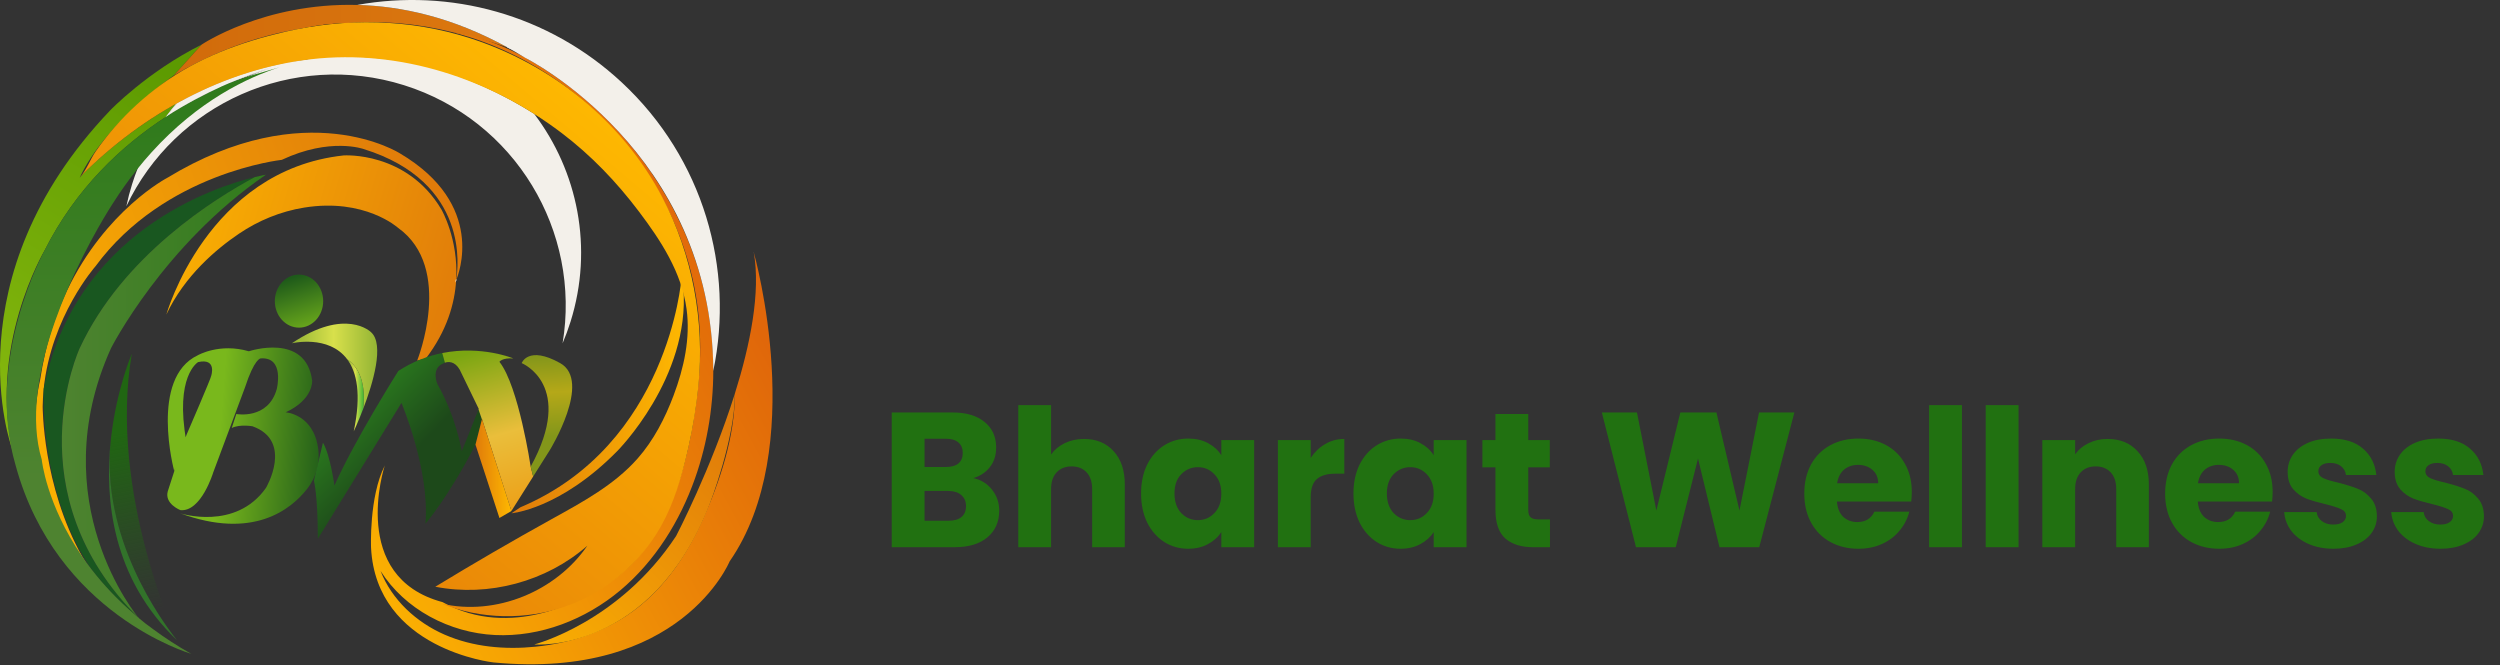 <svg xmlns="http://www.w3.org/2000/svg" fill="none" viewBox="0 0 233 62" height="62" width="233">
<rect x="0" y="0" width="233" height="62" fill="#333333" stroke="none"/>
<path fill="url(#paint0_linear_2098_7)" d="M63.495 26.066C63.495 26.066 62.298 41.458 48.501 47.279L47.664 47.838C47.664 47.838 52.169 47.479 57.513 42.056C57.513 42.056 64.332 35.237 63.693 26.863L63.495 26.066Z"></path>
<path fill="url(#paint1_linear_2098_7)" d="M16.494 9.62C16.149 10.022 15.817 10.437 15.501 10.867C11.332 13.574 7.074 17.55 4.157 23.338C4.157 23.338 -1.272 32.472 1.321 42.616C1.238 42.316 1.161 42.012 1.087 41.703C1.087 41.703 -4.655 25.93 10.258 10.299C10.258 10.299 13.687 6.71 18.791 4.158L16.2 7.029C16.2 7.029 9.82 11.415 7.427 16.558C7.48 16.5 10.848 12.764 16.494 9.62Z"></path>
<path stroke-miterlimit="10" stroke-width="0.053" stroke="white" fill="#1A1A1A" d="M27.983 5.636C27.676 5.686 27.224 5.772 26.654 5.916C26.651 5.917 26.648 5.917 26.645 5.918C26.282 6.01 25.871 6.125 25.42 6.269C22.86 7.05 19.216 8.455 15.502 10.867C15.817 10.437 16.149 10.022 16.494 9.62C19.525 7.931 23.212 6.413 27.395 5.726C27.59 5.694 27.786 5.664 27.983 5.636Z"></path>
<path stroke-miterlimit="10" stroke-width="0.053" stroke="white" fill="#1A1A1A" d="M28.441 5.573C28.288 5.593 28.135 5.614 27.983 5.636C28.28 5.587 28.441 5.573 28.441 5.573Z"></path>
<path fill="#1A1A1A" d="M28.979 5.394C28.979 5.394 28.396 5.484 27.395 5.726C27.169 5.782 26.921 5.844 26.653 5.916C26.651 5.917 26.647 5.917 26.645 5.918C26.272 6.018 25.862 6.134 25.419 6.269"></path>
<path stroke-miterlimit="10" stroke-width="0.053" stroke="white" d="M28.979 5.394C28.979 5.394 28.396 5.484 27.395 5.726C27.169 5.782 26.921 5.844 26.653 5.916C26.651 5.917 26.647 5.917 26.645 5.918C26.272 6.018 25.862 6.134 25.419 6.269"></path>
<path fill="url(#paint2_linear_2098_7)" d="M42.514 26.111C42.505 26.133 42.499 26.145 42.498 26.148C42.499 26.142 42.507 26.105 42.518 26.043C42.518 26.042 42.518 26.041 42.518 26.041C42.7 25.013 43.786 16.965 33.884 13.888C33.884 13.888 30.78 12.771 26.261 14.898C26.261 14.898 15.335 16.067 8.902 24.814C8.902 24.814 4.764 29.491 4.074 36.231C4.042 36.528 4.019 36.83 4.003 37.135C3.989 37.379 3.981 37.624 3.977 37.873C3.977 37.873 3.944 45.227 7.665 51.877C7.665 51.877 7.666 51.877 7.666 51.877C7.984 52.446 8.329 53.01 8.705 53.563C7.266 51.679 6.349 50.017 5.858 49.02C5.56 48.415 5.246 47.816 4.924 47.223C2.876 43.449 3.153 39.027 3.476 36.821C3.476 36.819 3.476 36.819 3.476 36.818C3.604 35.946 3.738 35.42 3.738 35.42C3.866 34.561 4.023 33.735 4.207 32.942C4.207 32.938 4.208 32.935 4.209 32.931C4.715 30.747 5.42 28.813 6.233 27.112C6.233 27.11 6.234 27.108 6.235 27.105C9.844 19.553 15.581 16.579 15.581 16.579C28.561 8.684 37.293 14.306 37.293 14.306C45.306 19.056 42.749 25.559 42.514 26.111Z"></path>
<path fill="#1A1A1A" d="M42.498 26.149C42.498 26.15 42.498 26.15 42.498 26.15L42.498 26.149Z"></path>
<path stroke-miterlimit="10" stroke-width="0.053" stroke="white" d="M42.498 26.149C42.498 26.15 42.498 26.15 42.498 26.15"></path>
<path fill="url(#paint3_linear_2098_7)" d="M47.276 4.41C45.993 3.96 44.254 3.432 42.175 3.001C38.853 2.159 35.422 1.883 32.033 2.169H32.033C32.031 2.168 32.03 2.168 32.029 2.169C30.833 2.209 29.652 2.349 28.495 2.584C28.493 2.585 28.491 2.585 28.49 2.585C27.358 2.762 26.204 2.998 25.037 3.306C22.146 4.066 19.167 5.256 16.2 7.029L18.791 4.158C18.791 4.158 24.591 0.237 33.292 0.461C37.407 0.566 42.171 1.598 47.276 4.41Z"></path>
<path fill="url(#paint4_linear_2098_7)" d="M67.998 52.328C67.998 52.328 63.452 63.413 45.986 61.738C45.986 61.738 35.06 60.542 34.582 51.051C34.582 51.051 34.383 46.308 35.858 43.397C35.812 43.537 32.489 53.779 41.243 56.117C41.244 56.117 41.244 56.118 41.245 56.118C47.741 59.736 54.4 55.577 54.4 55.577C60.983 52.815 63.447 46.038 64.588 39.498C65.334 35.221 65.567 31.006 64.709 26.716C63.26 19.464 59.014 12.933 53.182 8.425C49.934 5.915 46.194 4.032 42.213 3.013C45.367 3.436 48.314 4.849 50.975 6.594C57.044 10.576 61.895 16.447 64.446 23.243C66.997 30.039 67.194 37.731 64.779 44.576C63.37 48.568 61.059 52.296 57.815 55.017C54.571 57.738 50.356 59.39 46.128 59.184C41.899 58.978 37.725 56.794 35.468 53.211C36.511 55.899 38.801 58.001 41.444 59.152C44.087 60.303 47.057 60.565 49.925 60.271C52.937 59.963 55.915 59.041 58.432 57.36C61.642 55.216 63.901 51.967 65.472 48.491C67.091 44.91 68.503 40.673 68.487 36.71C68.487 36.703 68.487 36.696 68.487 36.689C69.923 32.12 70.91 27.226 70.251 23.522C70.344 23.846 75.347 41.738 67.998 52.328Z"></path>
<path fill="url(#paint5_linear_2098_7)" d="M68.487 36.691C68.516 40.891 66.124 47.025 66.124 47.025C60.681 60.961 49.794 60.064 49.794 60.064C49.794 60.064 57.69 58.031 63.014 49.956C63.014 49.956 66.281 43.706 68.487 36.691Z"></path>
<path fill="#1A1A1A" d="M70.251 23.518C70.251 23.518 70.251 23.52 70.252 23.523L70.251 23.518Z"></path>
<path stroke-miterlimit="10" stroke-width="0.053" stroke="white" d="M70.251 23.518C70.251 23.518 70.251 23.52 70.252 23.523"></path>
<path fill="#1A1A1A" d="M35.858 43.396C35.858 43.396 35.858 43.396 35.857 43.397L35.858 43.396Z"></path>
<path stroke-miterlimit="10" stroke-width="0.053" stroke="white" d="M35.858 43.396C35.858 43.396 35.858 43.396 35.857 43.397"></path>
<path fill="#1A1A1A" d="M35.5 53.187C35.5 53.186 35.499 53.186 35.499 53.185L35.5 53.187Z"></path>
<path stroke-miterlimit="10" stroke-width="0.053" stroke="white" d="M35.5 53.187C35.5 53.186 35.499 53.186 35.499 53.185"></path>
<path fill="#1A1A1A" d="M47.276 4.41C48.846 4.96 49.735 5.394 49.735 5.394L47.276 4.41Z"></path>
<path stroke-miterlimit="10" stroke-width="0.053" stroke="white" d="M47.276 4.41C48.846 4.96 49.735 5.394 49.735 5.394"></path>
<path fill="#1A1A1A" d="M34.91 2.317C34.202 2.383 33.484 2.472 32.758 2.585L34.91 2.317Z"></path>
<path stroke-miterlimit="10" stroke-width="0.053" stroke="white" d="M34.91 2.317C34.202 2.383 33.484 2.472 32.758 2.585"></path>
<path fill="#1A1A1A" d="M33.313 2.165C32.444 2.183 31.554 2.231 30.647 2.316C28.82 2.553 27.012 2.953 25.247 3.517C26.298 3.122 27.382 2.81 28.49 2.585C28.491 2.585 28.493 2.585 28.495 2.584C29.652 2.349 30.833 2.209 32.029 2.169C32.03 2.168 32.031 2.168 32.033 2.169H32.033C32.458 2.155 32.886 2.153 33.313 2.165Z"></path>
<path fill="#F3F0EA" d="M53.171 29.992C52.956 30.678 52.709 31.346 52.433 31.994C54.178 21.573 48.02 11.196 37.653 7.94C27.285 4.684 16.299 9.678 11.774 19.227C11.918 18.537 12.097 17.848 12.313 17.16C12.635 16.133 13.028 15.148 13.484 14.208C17.881 9.348 22.499 7.203 25.42 6.269C22.86 7.05 19.216 8.455 15.502 10.867C15.817 10.437 16.149 10.022 16.494 9.62C19.525 7.931 23.212 6.413 27.395 5.726C27.59 5.694 27.786 5.664 27.983 5.636C28.28 5.587 28.441 5.573 28.441 5.573C32.325 4.604 39.627 6.052 39.627 6.052C43.59 7.215 46.947 8.808 49.777 10.599C53.839 15.94 55.335 23.104 53.171 29.992Z"></path>
<path fill="url(#paint6_linear_2098_7)" d="M64.18 41.609C64.138 41.799 64.095 41.989 64.05 42.178C63.499 44.549 62.798 46.911 61.609 49.035C59.683 52.479 56.473 55.185 52.753 56.501C49.033 57.816 44.836 57.731 41.173 56.265C46.211 57.425 51.814 55.124 54.739 50.861C50.93 54.2 45.542 55.654 40.569 54.684C44.144 52.507 47.764 50.404 51.426 48.377C54.296 46.787 57.257 45.194 59.426 42.732C60.92 41.035 61.974 38.99 62.771 36.875C63.741 34.304 64.357 31.531 63.989 28.808C63.528 25.381 61.592 22.42 59.55 19.719C57.457 16.95 55.103 14.486 52.329 12.383C45.705 7.362 37.331 4.561 28.994 5.52C20.89 6.452 13.326 10.622 7.608 16.349C7.551 16.406 7.493 16.464 7.436 16.522C8.028 15.922 8.414 14.838 8.905 14.131C9.461 13.331 10.062 12.562 10.706 11.829C11.991 10.364 13.441 9.042 15.017 7.893C18.46 5.382 22.411 3.933 26.536 2.97C32.234 1.641 38.167 1.761 43.76 3.544C51.376 5.973 58.016 11.299 61.731 18.393C64.543 23.762 65.677 29.931 65.095 35.954C64.911 37.856 64.593 39.744 64.18 41.609Z"></path>
<path fill="#1A1A1A" d="M64.022 41.574C64.022 41.577 64.022 41.581 64.021 41.584C64.019 41.588 64.018 41.591 64.016 41.594C64.018 41.588 64.02 41.58 64.022 41.574Z"></path>
<path fill="#F3F0EA" d="M66.478 34.569C66.38 14.085 48.958 5.394 48.958 5.394C48.394 5.044 47.833 4.717 47.277 4.41C42.171 1.598 37.407 0.566 33.292 0.461C41.884 -1.095 51.076 1.281 57.957 7.689C65.579 14.789 68.466 25.068 66.478 34.569Z"></path>
<path fill="#195720" d="M7.427 32.456C7.427 32.456 1.17 45.958 12.927 57.596C12.824 57.509 12.722 57.421 12.622 57.331C12.619 57.329 12.616 57.327 12.614 57.325C10.968 55.925 9.63 54.483 8.543 53.079C3.578 45.811 4.074 36.231 4.074 36.231C6.966 21.622 19.985 17.421 23.758 16.5C20.073 18.466 11.441 23.803 7.427 32.456Z"></path>
<path fill="url(#paint7_linear_2098_7)" d="M10.344 32.456C3.884 46.794 12.823 57.474 12.926 57.596C1.17 45.958 7.427 32.456 7.427 32.456C11.441 23.804 20.072 18.467 23.758 16.501C24.41 16.342 24.786 16.281 24.786 16.281C15.235 22.82 10.344 32.456 10.344 32.456Z"></path>
<path fill="#1A1A1A" d="M12.928 57.597C12.928 57.596 12.928 57.596 12.927 57.596L12.928 57.597Z"></path>
<path stroke-miterlimit="10" stroke-width="0.053" stroke="white" d="M12.928 57.597C12.928 57.596 12.928 57.596 12.927 57.596"></path>
<path fill="url(#paint8_linear_2098_7)" d="M42.519 26.041C42.519 26.041 42.518 26.042 42.518 26.043C42.507 26.105 42.5 26.142 42.498 26.148C42.5 26.145 42.505 26.133 42.514 26.111C42.382 28.302 41.651 30.845 39.679 33.426L38.881 33.604C38.881 33.604 42.351 24.973 37.087 21.225C37.087 21.225 33.992 18.434 28.343 19.348C26.163 19.701 24.092 20.548 22.263 21.787C20.181 23.196 17.192 25.704 15.502 29.32C15.502 29.32 19.294 15.862 32.029 14.486C32.029 14.486 37.898 14.074 41.141 19.524C41.141 19.523 42.725 22.245 42.519 26.041Z"></path>
<path stroke-miterlimit="10" stroke-width="0.053" stroke="white" fill="#1A1A1A" d="M42.518 26.043C42.517 26.066 42.516 26.089 42.514 26.112C42.505 26.133 42.5 26.146 42.498 26.149C42.5 26.142 42.507 26.105 42.518 26.043Z"></path>
<path fill="url(#paint9_linear_2098_7)" d="M33.848 38.108C33.848 38.108 33.848 38.108 33.848 38.109C33.389 39.309 32.982 40.174 32.968 40.205C33.7 36.737 33.255 34.682 32.352 33.478C34.124 34.674 33.971 37.193 33.848 38.108Z"></path>
<path fill="url(#paint10_linear_2098_7)" d="M33.849 38.108C33.971 37.192 34.124 34.673 32.353 33.478C30.62 31.165 27.2 31.994 27.2 31.994C32.226 28.608 34.574 30.954 34.574 30.954C35.86 32.084 34.753 35.746 33.849 38.108Z"></path>
<path fill="url(#paint11_linear_2098_7)" d="M16.531 59.705C16.52 59.695 16.51 59.685 16.5 59.675C15.05 57.862 9.377 50.114 10.324 41.04C10.331 40.981 10.337 40.922 10.344 40.863C10.862 36.264 12.285 32.965 12.285 32.965C10.072 45.881 16.531 59.705 16.531 59.705Z"></path>
<path fill="#32732A" d="M16.5 59.675C10.472 53.915 9.733 46.569 10.324 41.04C9.377 50.114 15.05 57.862 16.5 59.675Z"></path>
<path fill="url(#paint12_linear_2098_7)" d="M27.867 30.536C29.111 30.536 30.12 29.429 30.12 28.064C30.12 26.698 29.111 25.591 27.867 25.591C26.622 25.591 25.614 26.698 25.614 28.064C25.614 29.429 26.622 30.536 27.867 30.536Z"></path>
<path fill="url(#paint13_linear_2098_7)" d="M16.229 43.877C16.229 43.877 13.916 35.237 18.435 33.111C18.435 33.111 20.456 31.941 23.194 32.739C23.194 32.739 28.51 30.958 29.095 35.477C29.095 35.477 29.228 37.231 26.623 38.427C26.623 38.427 29.236 38.581 29.66 41.846C29.83 43.161 29.463 44.487 28.648 45.534C27.094 47.528 23.556 50.319 16.787 47.838C16.787 47.838 21.945 49.513 24.789 45.472C24.789 45.472 27.367 41.112 23.539 39.73C23.539 39.73 22.343 39.517 21.599 39.889L22.024 38.586C22.024 38.586 25.001 39.144 25.799 36.247C25.799 36.247 26.55 33.243 24.297 33.403C24.297 33.403 23.723 33.375 22.822 36.141L19.871 44.036C19.871 44.036 18.755 47.731 16.814 47.545C16.814 47.545 15.311 46.96 15.637 45.79C15.637 45.79 17.292 40.58 17.531 40.181C17.531 40.181 19.685 35.21 19.685 35.024C19.685 35.024 20.243 33.349 18.462 33.748C18.462 33.748 16.255 35.024 17.372 41.165"></path>
<path fill="url(#paint14_linear_2098_7)" d="M44.598 38.163L43.039 42.056C43.039 42.056 42.52 38.866 40.766 35.796C40.766 35.796 40.144 34.36 41.292 33.882C41.292 33.882 41.357 33.84 41.464 33.803L41.214 32.904C39.909 33.165 38.512 33.673 37.124 34.572C37.124 34.572 33.056 41.006 31.169 45.259C31.169 45.259 30.78 42.403 30.1 41.264L29.255 44.794C29.255 44.794 29.62 46.16 29.62 50.021C29.62 50.22 29.62 50.22 29.62 50.22L37.416 37.55C37.416 37.55 40.087 43.851 39.649 48.815C39.649 48.815 41.802 46.328 44.315 41.441L44.914 39.08L44.598 38.163Z"></path>
<path fill="url(#paint15_linear_2098_7)" d="M49.691 44.411L49.458 44.78L47.664 47.625L45.153 39.773L44.922 39.05L44.914 39.08L44.598 38.163L44.62 38.108L44.478 37.815L42.839 34.44C42.355 33.625 41.754 33.702 41.464 33.803L41.214 32.904C44.886 32.173 47.837 33.403 47.837 33.403C46.784 33.339 46.547 33.721 46.547 33.721C48.342 35.994 49.458 43.491 49.458 43.491L49.691 44.411Z"></path>
<path fill="url(#paint16_linear_2098_7)" d="M51.252 41.936L49.691 44.411L49.458 43.491C53.645 35.875 48.621 33.842 48.621 33.842C48.621 33.842 49.219 32.167 52.209 33.842C55.2 35.516 51.252 41.936 51.252 41.936Z"></path>
<path fill="url(#paint17_linear_2098_7)" d="M47.664 47.626L46.547 48.277L44.315 41.441L44.922 39.051L47.664 47.626Z"></path>
<path fill="url(#paint18_linear_2098_7)" d="M14.275 58.643C15.345 59.435 16.525 60.206 17.825 60.94C17.635 60.871 5.234 57.219 1.463 43.398C1.462 43.397 1.462 43.395 1.462 43.394C-1.46 33.45 4.157 23.338 4.157 23.338C7.074 17.55 11.332 13.574 15.501 10.867C17.152 9.795 19.114 8.774 20.648 8.067C22.565 7.182 24.628 6.703 26.051 6.269C23.13 7.203 18.512 9.348 14.115 14.208C13.679 14.69 13.245 15.198 12.816 15.735C12.016 16.733 11.23 17.828 10.47 19.031C10.47 19.031 8.206 22.48 6.233 27.112C5.463 28.919 4.737 30.907 4.207 32.941C4.207 32.941 4.207 32.941 4.207 32.942C3.872 34.228 3.615 35.532 3.476 36.821C3.249 38.918 3.332 40.972 3.891 42.837C3.891 42.837 4.304 46.991 7.666 51.877C7.938 52.273 8.23 52.675 8.543 53.079C9.63 54.483 10.968 55.924 12.613 57.324C12.616 57.327 12.619 57.329 12.622 57.331C12.722 57.42 12.824 57.509 12.927 57.596C12.927 57.596 12.927 57.596 12.928 57.597C13.348 57.955 13.79 58.3 14.255 58.628C14.261 58.634 14.268 58.638 14.275 58.643Z"></path>
<path fill="#217111" d="M90.713 44.559C91.44 44.715 92.024 45.078 92.466 45.651C92.907 46.211 93.128 46.855 93.128 47.583C93.128 48.633 92.758 49.467 92.019 50.088C91.291 50.696 90.271 51 88.959 51H83.109V38.441H88.763C90.039 38.441 91.034 38.733 91.75 39.318C92.478 39.902 92.841 40.695 92.841 41.697C92.841 42.437 92.645 43.051 92.251 43.54C91.869 44.029 91.356 44.369 90.713 44.559ZM86.168 43.522H88.172C88.673 43.522 89.055 43.415 89.317 43.2C89.591 42.973 89.728 42.645 89.728 42.216C89.728 41.787 89.591 41.459 89.317 41.232C89.055 41.005 88.673 40.892 88.172 40.892H86.168V43.522ZM88.423 48.531C88.935 48.531 89.329 48.418 89.603 48.191C89.89 47.953 90.033 47.613 90.033 47.172C90.033 46.73 89.884 46.384 89.585 46.134C89.299 45.883 88.9 45.758 88.387 45.758H86.168V48.531H88.423ZM101.038 40.91C102.183 40.91 103.102 41.292 103.793 42.055C104.485 42.806 104.831 43.844 104.831 45.168V51H101.79V45.579C101.79 44.911 101.617 44.393 101.271 44.023C100.925 43.653 100.46 43.468 99.876 43.468C99.291 43.468 98.826 43.653 98.48 44.023C98.134 44.393 97.961 44.911 97.961 45.579V51H94.902V37.761H97.961V42.359C98.271 41.918 98.695 41.566 99.231 41.303C99.768 41.041 100.37 40.91 101.038 40.91ZM106.349 45.991C106.349 44.965 106.539 44.065 106.921 43.289C107.315 42.514 107.845 41.918 108.513 41.5C109.181 41.083 109.927 40.874 110.75 40.874C111.453 40.874 112.068 41.017 112.592 41.303C113.129 41.59 113.54 41.965 113.827 42.431V41.017H116.886V51H113.827V49.587C113.529 50.052 113.111 50.428 112.574 50.714C112.05 51 111.435 51.143 110.732 51.143C109.921 51.143 109.181 50.934 108.513 50.517C107.845 50.088 107.315 49.485 106.921 48.71C106.539 47.923 106.349 47.017 106.349 45.991ZM113.827 46.009C113.827 45.245 113.612 44.643 113.183 44.202C112.765 43.761 112.252 43.54 111.644 43.54C111.036 43.54 110.517 43.761 110.088 44.202C109.67 44.631 109.462 45.227 109.462 45.991C109.462 46.754 109.67 47.362 110.088 47.816C110.517 48.257 111.036 48.477 111.644 48.477C112.252 48.477 112.765 48.257 113.183 47.816C113.612 47.374 113.827 46.772 113.827 46.009ZM122.158 42.681C122.516 42.132 122.963 41.703 123.5 41.393C124.037 41.071 124.633 40.91 125.289 40.91V44.148H124.448C123.685 44.148 123.112 44.315 122.731 44.649C122.349 44.971 122.158 45.544 122.158 46.367V51H119.099V41.017H122.158V42.681ZM126.143 45.991C126.143 44.965 126.334 44.065 126.716 43.289C127.109 42.514 127.64 41.918 128.308 41.5C128.976 41.083 129.721 40.874 130.544 40.874C131.248 40.874 131.862 41.017 132.387 41.303C132.923 41.59 133.335 41.965 133.621 42.431V41.017H136.68V51H133.621V49.587C133.323 50.052 132.906 50.428 132.369 50.714C131.844 51 131.23 51.143 130.526 51.143C129.715 51.143 128.976 50.934 128.308 50.517C127.64 50.088 127.109 49.485 126.716 48.71C126.334 47.923 126.143 47.017 126.143 45.991ZM133.621 46.009C133.621 45.245 133.407 44.643 132.977 44.202C132.56 43.761 132.047 43.54 131.439 43.54C130.83 43.54 130.312 43.761 129.882 44.202C129.465 44.631 129.256 45.227 129.256 45.991C129.256 46.754 129.465 47.362 129.882 47.816C130.312 48.257 130.83 48.477 131.439 48.477C132.047 48.477 132.56 48.257 132.977 47.816C133.407 47.374 133.621 46.772 133.621 46.009ZM144.457 48.406V51H142.901C141.792 51 140.927 50.732 140.307 50.195C139.687 49.646 139.377 48.758 139.377 47.529V43.558H138.16V41.017H139.377V38.584H142.436V41.017H144.44V43.558H142.436V47.565C142.436 47.863 142.507 48.078 142.651 48.209C142.794 48.34 143.032 48.406 143.366 48.406H144.457ZM167.235 38.441L163.961 51H160.257L158.254 42.735L156.178 51H152.475L149.291 38.441H152.565L154.372 47.583L156.608 38.441H159.971L162.118 47.583L163.943 38.441H167.235ZM178.179 45.848C178.179 46.134 178.161 46.432 178.125 46.742H171.202C171.25 47.362 171.446 47.839 171.792 48.173C172.15 48.495 172.585 48.656 173.098 48.656C173.861 48.656 174.392 48.334 174.69 47.69H177.946C177.779 48.346 177.475 48.937 177.034 49.461C176.605 49.986 176.062 50.398 175.406 50.696C174.75 50.994 174.017 51.143 173.206 51.143C172.228 51.143 171.357 50.934 170.594 50.517C169.83 50.099 169.234 49.503 168.805 48.728C168.375 47.953 168.161 47.046 168.161 46.009C168.161 44.971 168.369 44.065 168.787 43.289C169.216 42.514 169.812 41.918 170.576 41.5C171.339 41.083 172.216 40.874 173.206 40.874C174.172 40.874 175.03 41.077 175.782 41.482C176.533 41.888 177.118 42.466 177.535 43.218C177.964 43.969 178.179 44.846 178.179 45.848ZM175.048 45.043C175.048 44.518 174.869 44.1 174.512 43.79C174.154 43.48 173.706 43.325 173.17 43.325C172.657 43.325 172.222 43.474 171.864 43.772C171.518 44.071 171.303 44.494 171.22 45.043H175.048ZM182.852 37.761V51H179.793V37.761H182.852ZM188.128 37.761V51H185.069V37.761H188.128ZM196.428 40.91C197.597 40.91 198.527 41.292 199.219 42.055C199.922 42.806 200.274 43.844 200.274 45.168V51H197.233V45.579C197.233 44.911 197.06 44.393 196.714 44.023C196.368 43.653 195.903 43.468 195.319 43.468C194.734 43.468 194.269 43.653 193.923 44.023C193.577 44.393 193.404 44.911 193.404 45.579V51H190.345V41.017H193.404V42.341C193.715 41.9 194.132 41.554 194.657 41.303C195.182 41.041 195.772 40.91 196.428 40.91ZM211.81 45.848C211.81 46.134 211.792 46.432 211.757 46.742H204.833C204.881 47.362 205.078 47.839 205.424 48.173C205.781 48.495 206.217 48.656 206.73 48.656C207.493 48.656 208.024 48.334 208.322 47.69H211.578C211.411 48.346 211.107 48.937 210.665 49.461C210.236 49.986 209.693 50.398 209.037 50.696C208.381 50.994 207.648 51.143 206.837 51.143C205.859 51.143 204.988 50.934 204.225 50.517C203.462 50.099 202.865 49.503 202.436 48.728C202.007 47.953 201.792 47.046 201.792 46.009C201.792 44.971 202.001 44.065 202.418 43.289C202.847 42.514 203.444 41.918 204.207 41.5C204.97 41.083 205.847 40.874 206.837 40.874C207.803 40.874 208.662 41.077 209.413 41.482C210.164 41.888 210.749 42.466 211.166 43.218C211.596 43.969 211.81 44.846 211.81 45.848ZM208.68 45.043C208.68 44.518 208.501 44.1 208.143 43.79C207.785 43.48 207.338 43.325 206.801 43.325C206.288 43.325 205.853 43.474 205.495 43.772C205.149 44.071 204.935 44.494 204.851 45.043H208.68ZM217.485 51.143C216.615 51.143 215.839 50.994 215.16 50.696C214.48 50.398 213.943 49.992 213.549 49.479C213.156 48.955 212.935 48.37 212.888 47.726H215.911C215.947 48.072 216.108 48.352 216.394 48.567C216.68 48.782 217.032 48.889 217.45 48.889C217.831 48.889 218.123 48.817 218.326 48.674C218.541 48.519 218.648 48.322 218.648 48.084C218.648 47.798 218.499 47.589 218.201 47.458C217.903 47.315 217.42 47.16 216.752 46.993C216.036 46.826 215.44 46.653 214.963 46.474C214.486 46.283 214.074 45.991 213.728 45.597C213.383 45.192 213.21 44.649 213.21 43.969C213.21 43.397 213.365 42.878 213.675 42.413C213.997 41.936 214.462 41.56 215.07 41.286C215.69 41.011 216.424 40.874 217.271 40.874C218.523 40.874 219.507 41.184 220.223 41.804C220.95 42.425 221.367 43.248 221.475 44.273H218.648C218.6 43.927 218.445 43.653 218.183 43.45C217.933 43.248 217.599 43.146 217.181 43.146C216.823 43.146 216.549 43.218 216.358 43.361C216.167 43.492 216.072 43.677 216.072 43.916C216.072 44.202 216.221 44.416 216.519 44.559C216.829 44.703 217.306 44.846 217.95 44.989C218.69 45.18 219.292 45.371 219.757 45.561C220.223 45.74 220.628 46.038 220.974 46.456C221.332 46.861 221.517 47.41 221.528 48.102C221.528 48.686 221.362 49.211 221.028 49.676C220.706 50.129 220.234 50.487 219.614 50.749C219.006 51.012 218.296 51.143 217.485 51.143ZM227.461 51.143C226.591 51.143 225.815 50.994 225.135 50.696C224.456 50.398 223.919 49.992 223.525 49.479C223.132 48.955 222.911 48.37 222.863 47.726H225.887C225.923 48.072 226.084 48.352 226.37 48.567C226.656 48.782 227.008 48.889 227.425 48.889C227.807 48.889 228.099 48.817 228.302 48.674C228.517 48.519 228.624 48.322 228.624 48.084C228.624 47.798 228.475 47.589 228.177 47.458C227.879 47.315 227.396 47.16 226.728 46.993C226.012 46.826 225.416 46.653 224.939 46.474C224.462 46.283 224.05 45.991 223.704 45.597C223.358 45.192 223.185 44.649 223.185 43.969C223.185 43.397 223.34 42.878 223.651 42.413C223.973 41.936 224.438 41.56 225.046 41.286C225.666 41.011 226.4 40.874 227.246 40.874C228.499 40.874 229.483 41.184 230.198 41.804C230.926 42.425 231.343 43.248 231.451 44.273H228.624C228.576 43.927 228.421 43.653 228.159 43.45C227.908 43.248 227.574 43.146 227.157 43.146C226.799 43.146 226.525 43.218 226.334 43.361C226.143 43.492 226.048 43.677 226.048 43.916C226.048 44.202 226.197 44.416 226.495 44.559C226.805 44.703 227.282 44.846 227.926 44.989C228.666 45.18 229.268 45.371 229.733 45.561C230.198 45.74 230.604 46.038 230.95 46.456C231.308 46.861 231.492 47.41 231.504 48.102C231.504 48.686 231.337 49.211 231.003 49.676C230.681 50.129 230.21 50.487 229.59 50.749C228.982 51.012 228.272 51.143 227.461 51.143Z"></path>
<defs>
<linearGradient gradientUnits="userSpaceOnUse" y2="36.952" x2="63.736" y1="36.952" x1="47.664" id="paint0_linear_2098_7">
<stop stop-color="#E07B0A"></stop>
<stop stop-color="#FEB801" offset="1"></stop>
</linearGradient>
<linearGradient gradientUnits="userSpaceOnUse" y2="6.684" x2="17.163" y1="35.753" x1="-0.422" id="paint1_linear_2098_7">
<stop stop-color="#83B60D"></stop>
<stop stop-color="#5C9A01" offset="1"></stop>
</linearGradient>
<linearGradient gradientUnits="userSpaceOnUse" y2="40.768" x2="-3.166" y1="22.944" x1="42.531" id="paint2_linear_2098_7">
<stop stop-color="#E07B0A"></stop>
<stop stop-color="#FEB801" offset="1"></stop>
</linearGradient>
<linearGradient gradientUnits="userSpaceOnUse" y2="3.741" x2="47.277" y1="3.741" x1="16.2" id="paint3_linear_2098_7">
<stop stop-color="#D16B0B"></stop>
<stop stop-color="#DC780F" offset="1"></stop>
</linearGradient>
<linearGradient gradientUnits="userSpaceOnUse" y2="45.554" x2="24.882" y1="23.064" x1="66.632" id="paint4_linear_2098_7">
<stop stop-color="#E0670A"></stop>
<stop stop-color="#FEB801" offset="1"></stop>
</linearGradient>
<linearGradient gradientUnits="userSpaceOnUse" y2="64.191" x2="46.415" y1="41.342" x1="69.384" id="paint5_linear_2098_7">
<stop stop-color="#E07B0A"></stop>
<stop stop-color="#FEB801" offset="1"></stop>
</linearGradient>
<linearGradient gradientUnits="userSpaceOnUse" y2="-16.738" x2="76.28" y1="58.866" x1="12.279" id="paint6_linear_2098_7">
<stop stop-color="#E0710A"></stop>
<stop stop-color="#FEB801" offset="0.66"></stop>
<stop stop-color="#E06B0A" offset="1"></stop>
</linearGradient>
<linearGradient gradientUnits="userSpaceOnUse" y2="36.938" x2="24.786" y1="36.938" x1="5.764" id="paint7_linear_2098_7">
<stop stop-color="#4E8330"></stop>
<stop stop-color="#307B1C" offset="1"></stop>
</linearGradient>
<linearGradient gradientUnits="userSpaceOnUse" y2="18.306" x2="12.489" y1="27.517" x1="43.592" id="paint8_linear_2098_7">
<stop stop-color="#E07B0A"></stop>
<stop stop-color="#FEB801" offset="1"></stop>
</linearGradient>
<linearGradient gradientUnits="userSpaceOnUse" y2="36.842" x2="33.916" y1="36.842" x1="32.353" id="paint9_linear_2098_7">
<stop stop-color="#93B434"></stop>
<stop stop-color="#D8E04B" offset="0.49"></stop>
<stop stop-color="#3CB434" offset="1"></stop>
</linearGradient>
<linearGradient gradientUnits="userSpaceOnUse" y2="34.136" x2="35.159" y1="34.136" x1="27.2" id="paint10_linear_2098_7">
<stop stop-color="#93B434"></stop>
<stop stop-color="#D8E04B" offset="0.49"></stop>
<stop stop-color="#93B434" offset="1"></stop>
</linearGradient>
<linearGradient gradientUnits="userSpaceOnUse" y2="63.26" x2="16.088" y1="34.25" x1="10.286" id="paint11_linear_2098_7">
<stop stop-color="#206612" offset="0.209"></stop>
<stop stop-opacity="0" stop-color="#206612" offset="0.776"></stop>
</linearGradient>
<linearGradient gradientUnits="userSpaceOnUse" y2="31.537" x2="28.992" y1="25.875" x1="27.158" id="paint12_linear_2098_7">
<stop stop-color="#1E5A1A"></stop>
<stop stop-color="#79B81C" offset="1"></stop>
</linearGradient>
<linearGradient gradientUnits="userSpaceOnUse" y2="40.392" x2="20.509" y1="41.11" x1="30.637" id="paint13_linear_2098_7">
<stop stop-color="#1E5A1A"></stop>
<stop stop-color="#79B81C" offset="1"></stop>
</linearGradient>
<linearGradient gradientUnits="userSpaceOnUse" y2="43.435" x2="37.371" y1="38.23" x1="31.939" id="paint14_linear_2098_7">
<stop stop-color="#2B7C1E"></stop>
<stop stop-color="#1D491A" offset="1"></stop>
</linearGradient>
<linearGradient gradientUnits="userSpaceOnUse" y2="47.126" x2="48.578" y1="32.711" x1="44.392" id="paint15_linear_2098_7">
<stop stop-color="#7BA612"></stop>
<stop stop-color="#EABE3B" offset="0.539"></stop>
<stop stop-color="#ECA119" offset="1"></stop>
</linearGradient>
<linearGradient gradientUnits="userSpaceOnUse" y2="40.668" x2="51.293" y1="32.959" x1="50.868" id="paint16_linear_2098_7">
<stop stop-color="#83961A" offset="0.022"></stop>
<stop stop-color="#B5A818" offset="0.47"></stop>
<stop stop-color="#83961A" offset="1"></stop>
</linearGradient>
<linearGradient gradientUnits="userSpaceOnUse" y2="43.664" x2="47.664" y1="43.664" x1="44.315" id="paint17_linear_2098_7">
<stop stop-color="#E07B0A"></stop>
<stop stop-color="#FEB801" offset="1"></stop>
</linearGradient>
<linearGradient gradientUnits="userSpaceOnUse" y2="10.712" x2="13.217" y1="44.566" x1="13.576" id="paint18_linear_2098_7">
<stop stop-color="#4E8330"></stop>
<stop stop-color="#307B1C" offset="1"></stop>
</linearGradient>
</defs>
</svg>
